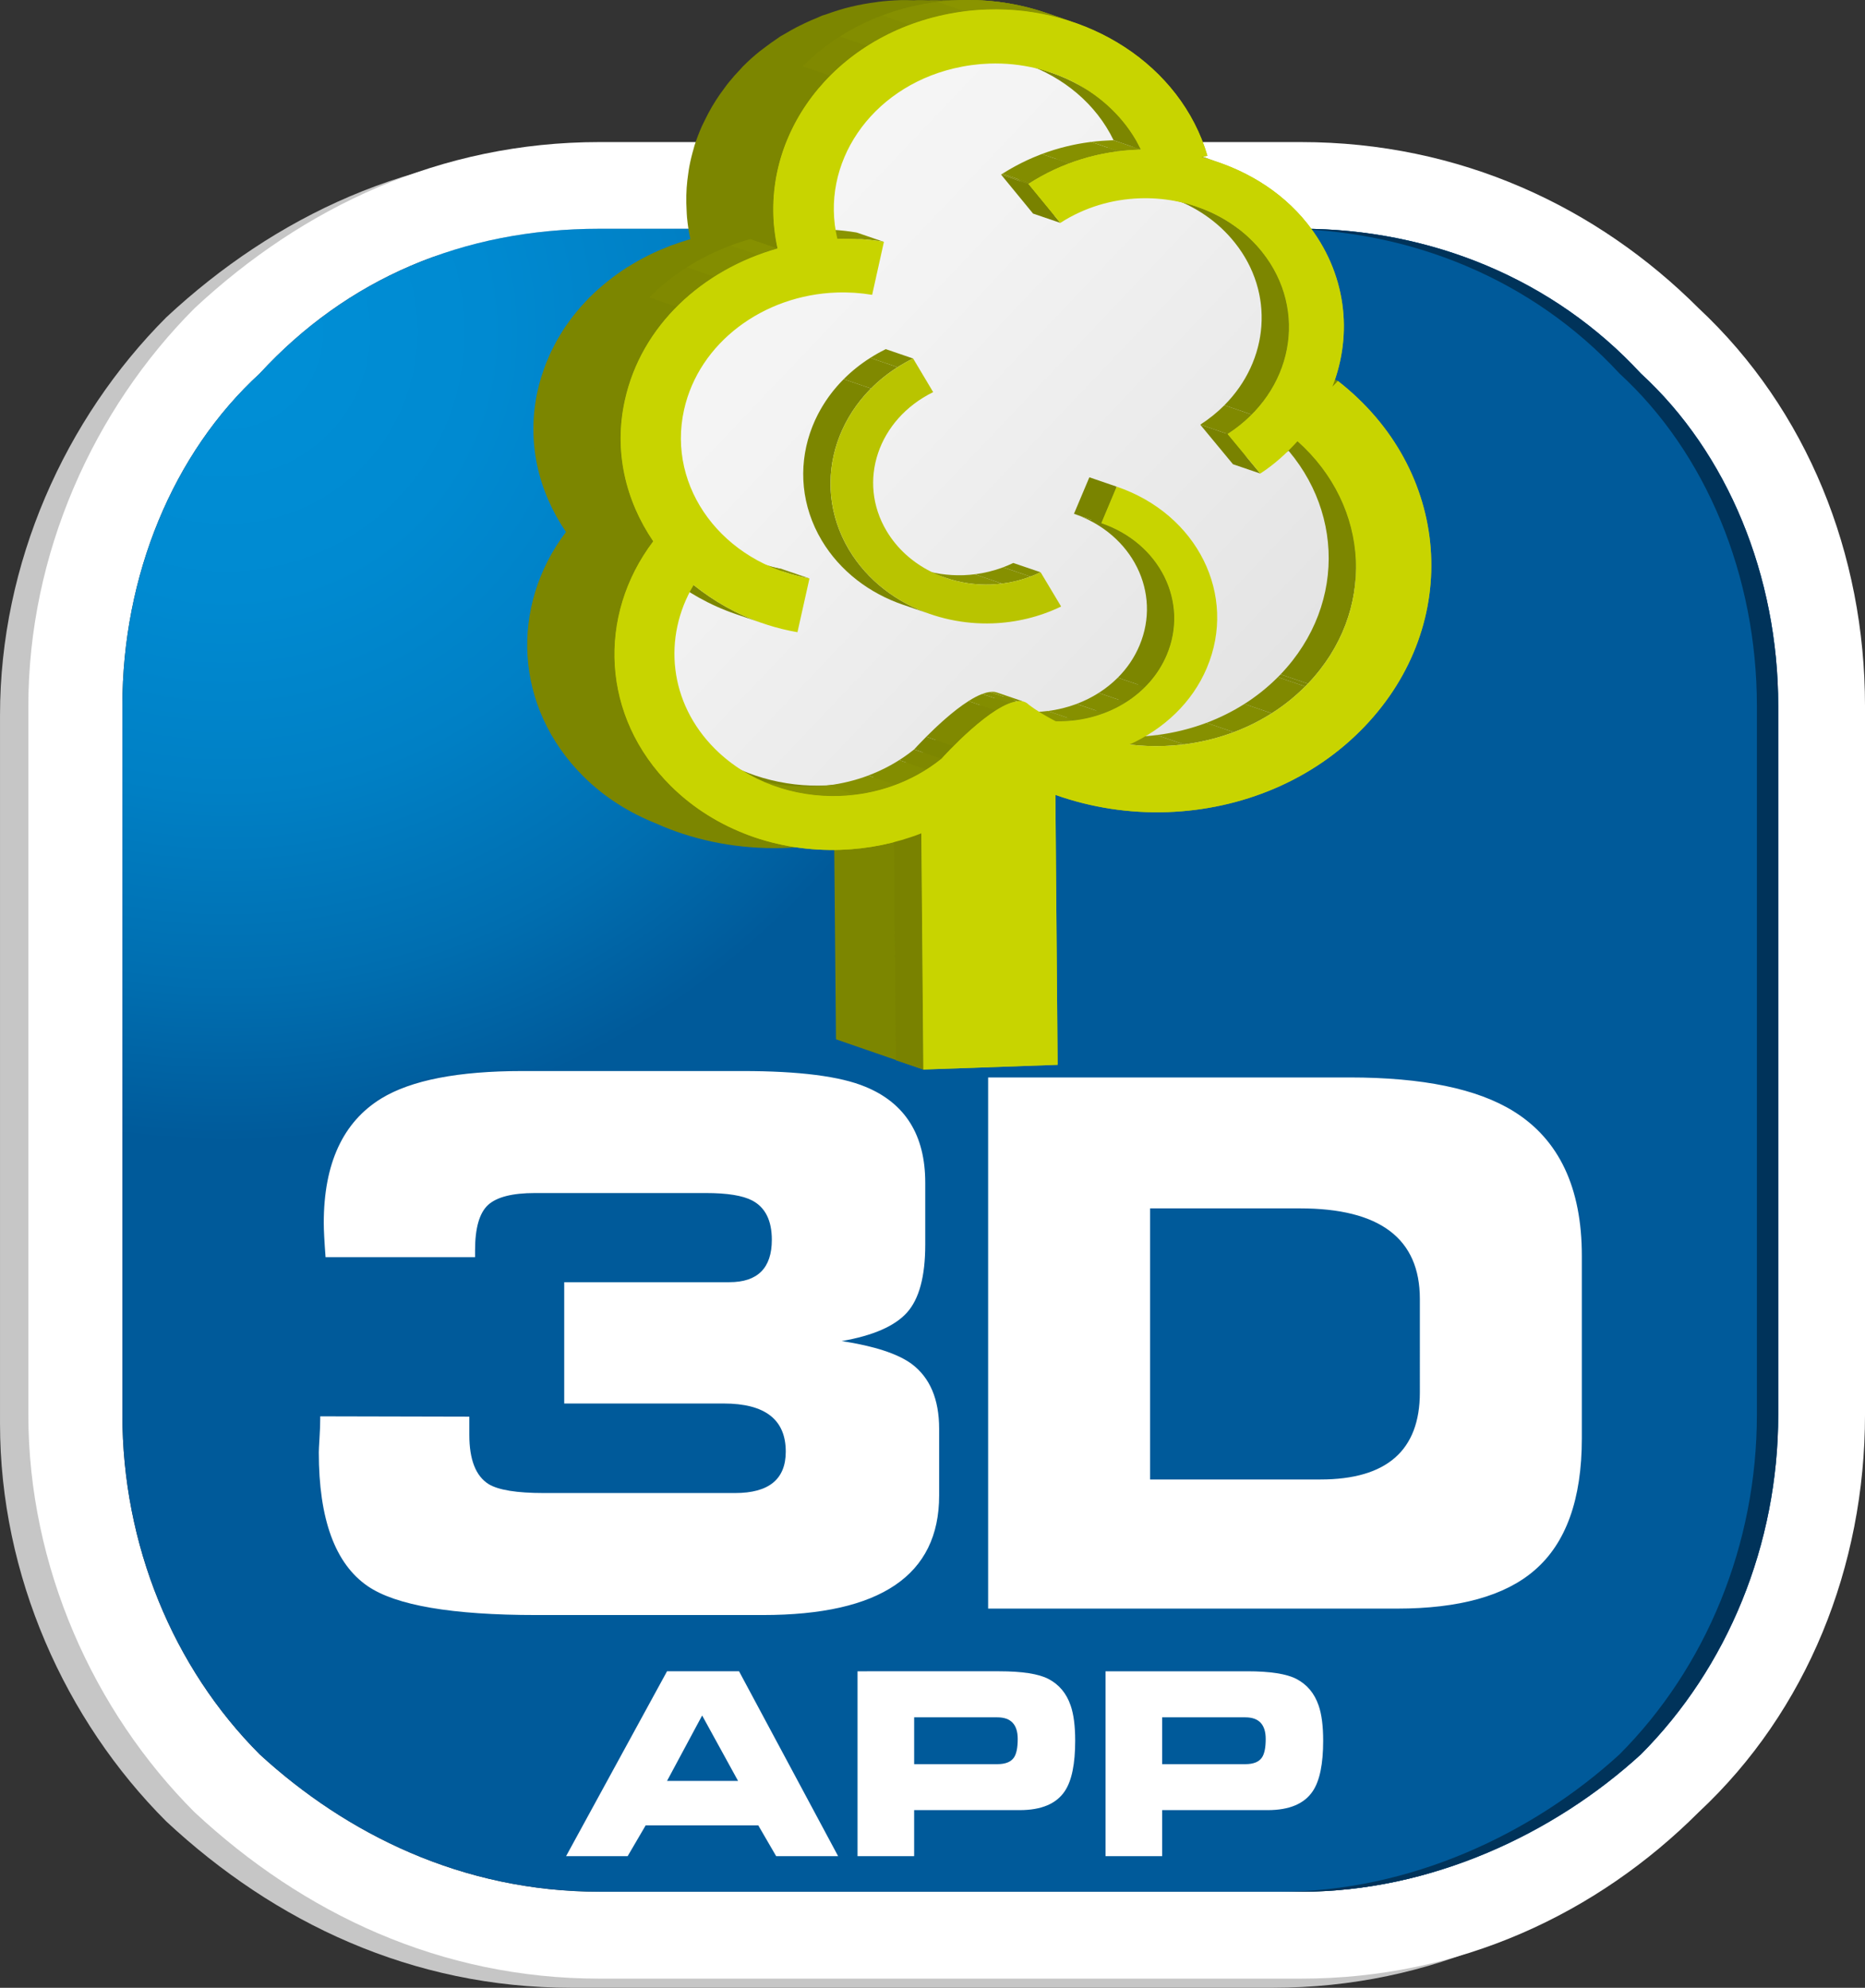 <svg xmlns="http://www.w3.org/2000/svg" xmlns:xlink="http://www.w3.org/1999/xlink" id="Laag_1" x="0" y="0" version="1.1" viewBox="0 0 265.94 283.465" xml:space="preserve"><rect x="0" y="0" width="265.94" height="283.465" fill="#333333" stroke="none"/><style>.st5{fill:#808900}.st12{fill:#798200}.st14{fill:#7a8400}.st109{fill:#005a9a}.st109,.st110,.st111,.st113{clip-path:url(#SVGID_90_)}.st110{stroke:#005a9a;stroke-width:.574;stroke-linecap:round;stroke-linejoin:round;stroke-miterlimit:10;fill:none}.st111,.st113{fill:#fff}.st113{clip-path:url(#SVGID_92_)}</style><defs><path id="SVGID_1_" d="M0 0h265.94v283.465H0z"/></defs><clipPath id="SVGID_2_"><use overflow="visible" xlink:href="#SVGID_1_"/></clipPath><path fill="#c6c6c6" d="M81.453 21.565H181.466c22.677 0 42.281 9.274 56.708 23.689 15.47 14.457 23.726 35.061 23.726 56.726V203.041c0 21.634-8.256 42.268-23.726 56.695-14.427 14.421-34.031 23.726-56.708 23.726H81.453c-22.683 0-42.269-9.305-57.744-23.726C9.276 245.309.002 224.675.002 203.041V101.98c0-21.665 9.274-42.269 23.707-56.726 15.476-14.415 35.061-23.689 57.744-23.689M181.466 33.925H81.453c-19.591 0-36.092 7.213-48.451 20.64-12.378 11.329-19.592 28.842-19.592 47.415V203.041c0 18.537 7.213 36.055 19.592 48.445 12.36 11.335 28.86 19.579 48.451 19.579H181.466c18.555 0 36.079-8.244 48.47-19.579 12.354-12.39 19.592-29.909 19.592-48.445V101.98c0-18.573-7.238-36.086-19.592-47.415-12.39-13.427-29.915-20.64-48.47-20.64" clip-path="url(#SVGID_2_)"/><path fill="#fff" d="M85.494 20.261h100.013c22.677 0 42.281 9.268 56.708 23.689 15.47 14.457 23.726 35.061 23.726 56.726v101.061c0 21.634-8.256 42.269-23.726 56.695-14.427 14.421-34.031 23.726-56.708 23.726H85.494c-22.683 0-42.269-9.305-57.744-23.726-14.433-14.427-23.707-35.061-23.707-56.695V100.675c0-21.665 9.274-42.269 23.707-56.726 15.476-14.421 35.061-23.689 57.744-23.689m100.013 12.36H85.494c-19.591 0-36.092 7.213-48.451 20.64-12.378 11.329-19.592 28.842-19.592 47.415v101.061c0 18.537 7.213 36.055 19.592 48.445 12.36 11.335 28.86 19.579 48.451 19.579h100.013c18.555 0 36.079-8.244 48.47-19.579 12.36-12.39 19.591-29.909 19.591-48.445V100.675c0-18.573-7.232-36.086-19.591-47.415-12.39-13.427-29.915-20.64-48.47-20.64" clip-path="url(#SVGID_2_)"/><defs><path id="SVGID_3_" d="M85.494 32.622c-19.592 0-36.092 7.207-48.458 20.634-12.372 11.329-19.585 28.848-19.585 47.421v101.055c0 18.543 7.213 36.055 19.585 48.451 12.366 11.335 28.866 19.579 48.458 19.579h100.013c18.555 0 36.079-8.244 48.47-19.579 12.354-12.396 19.591-29.909 19.591-48.451V100.677c0-18.573-7.238-36.092-19.591-47.421-12.39-13.427-29.915-20.634-48.47-20.634H85.494z"/></defs><clipPath id="SVGID_4_"><use overflow="visible" xlink:href="#SVGID_3_"/></clipPath><radialGradient id="SVGID_5_" cx="-5.918" cy="294.459" r="6.098" gradientTransform="matrix(18.839 0 0 -18.921 143.766 5618.948)" gradientUnits="userSpaceOnUse"><stop offset="0" stop-color="#008ed5"/><stop offset=".091" stop-color="#008ed5"/><stop offset=".325" stop-color="#008ad1"/><stop offset=".564" stop-color="#0080c5"/><stop offset=".806" stop-color="#006eb0"/><stop offset="1" stop-color="#005a9a"/></radialGradient><path fill="url(#SVGID_5_)" d="M17.451 32.622h236.117v237.141H17.451z" clip-path="url(#SVGID_4_)"/><defs><path id="SVGID_6_" d="M0 0h265.94v283.465H0z"/></defs><clipPath id="SVGID_7_"><use overflow="visible" xlink:href="#SVGID_6_"/></clipPath><path fill="#00335a" d="M233.975 53.258c-12.39-13.427-29.915-20.64-48.47-20.64h-3.043c18.549 0 36.079 7.213 48.464 20.64 12.36 11.329 19.598 28.848 19.598 47.421v101.055c0 18.543-7.238 36.061-19.598 48.451-12.384 11.335-29.915 19.579-48.464 19.579h3.043c18.555 0 36.079-8.244 48.47-19.579 12.36-12.39 19.591-29.909 19.591-48.451V100.678c0-18.573-7.232-36.092-19.591-47.421" clip-path="url(#SVGID_7_)"/><path fill="#7c8600" d="M147.12 1.838c-.213-.073-.439-.122-.652-.189 2.274.299 4.494.799 6.61 1.518l-3.896-1.329c-3.866-1.323-8.061-1.97-12.348-1.817-.085 0-.165.012-.25.018-.604-.012-1.207-.043-1.817-.018h-.03c-.085.006-.165-.006-.25 0-.067 0-.14.012-.207.018-.518-.006-1.024-.037-1.543-.018-.085 0-.171.012-.256.018-.616-.012-1.226-.043-1.848-.018-.091 0-.189.018-.281.018-.689-.012-1.372-.043-2.061-.018-1.043.037-2.091.116-3.14.25-.049.006-.104.018-.152.03-1.22.152-2.439.372-3.659.665-1.262.299-2.463.689-3.64 1.116-.14.049-.287.073-.421.128-.25.091-.482.213-.726.317-.61.244-1.207.5-1.793.78-.39.183-.774.372-1.152.567-.573.299-1.128.616-1.677.945-.226.14-.469.25-.689.39-.122.079-.226.171-.342.244-.652.427-1.274.884-1.884 1.348-.226.177-.469.342-.689.518-.817.658-1.591 1.354-2.317 2.079-.018.024-.049.043-.067.061-.116.116-.207.244-.317.36-.598.622-1.171 1.262-1.707 1.927-.22.268-.415.543-.622.823-.427.561-.829 1.14-1.207 1.726-.195.305-.384.61-.567.921-.366.628-.701 1.268-1.018 1.921-.134.268-.274.537-.396.811-.415.927-.78 1.872-1.085 2.835-.037.104-.055.213-.085.323-.256.86-.469 1.738-.64 2.622-.061.323-.104.646-.152.976-.104.689-.183 1.384-.232 2.079-.024.36-.043.72-.049 1.085-.018.713 0 1.427.043 2.146.018.323.024.646.055.976.098 1.037.25 2.073.476 3.11-.848.244-1.677.524-2.494.823-.098.037-.201.061-.305.098-.104.043-.195.091-.299.134-.963.372-1.909.774-2.829 1.232-.091.043-.177.091-.268.14-.878.445-1.732.927-2.561 1.445-.085.049-.171.091-.256.146-.037.018-.073.049-.11.073-.854.549-1.671 1.14-2.457 1.756-.152.122-.305.244-.457.366-.774.628-1.518 1.287-2.22 1.988-.037.037-.085.073-.122.11-.189.189-.366.39-.543.579-.213.226-.421.445-.622.671-.238.262-.457.537-.683.805-.189.232-.378.457-.561.695-.22.281-.427.573-.634.866-.165.238-.342.469-.506.713-.201.299-.384.61-.573.921-.146.244-.305.488-.445.738-.183.323-.348.652-.518.982-.128.25-.262.494-.384.75-.171.348-.317.713-.469 1.073-.098.244-.213.482-.305.726-.159.403-.293.817-.427 1.226-.073.213-.152.427-.22.64-.189.634-.36 1.274-.506 1.927-1.616 7.244.085 14.323 4.043 20.134-8.024 10.61-7.415 25.018 2.494 34.872 2.994 2.976 6.555 5.189 10.384 6.713 4.909 2.207 10.665 3.506 16.848 3.506 2.957 0 5.805-.317 8.518-.86l.256 28.122 12.433 4.293.024.006-.287-33.677-3.896-1.329.006.707-1.091-.372c9.762-4.085 16.36-11.78 16.36-20.616 0-13.104-14.47-23.726-32.323-23.726-6.366 0-12.287 1.372-17.293 3.701.006 0 .006-.006.012-.006-3.963-5.811-5.665-12.896-4.049-20.134.146-.652.317-1.299.506-1.933.067-.22.152-.433.226-.646.134-.408.262-.817.421-1.22.091-.25.207-.488.311-.732.152-.36.299-.72.463-1.067.122-.256.256-.5.384-.744.171-.329.335-.665.518-.988.14-.25.299-.494.451-.744.189-.305.372-.61.567-.909.165-.25.342-.488.518-.726.201-.287.402-.579.622-.86.183-.238.378-.463.567-.695.22-.268.439-.543.677-.805.201-.226.408-.445.622-.665.22-.232.439-.469.665-.695.701-.695 1.451-1.36 2.226-1.988.146-.122.299-.244.451-.36.787-.622 1.61-1.213 2.457-1.762.122-.073.244-.14.366-.22.829-.512 1.683-1 2.561-1.445.091-.043.177-.098.268-.14.921-.451 1.866-.86 2.829-1.232.201-.079.402-.159.604-.232.817-.299 1.64-.579 2.488-.817h.006c-.226-1.043-.372-2.079-.476-3.116-.03-.323-.037-.652-.055-.976-.043-.72-.061-1.433-.043-2.146.006-.36.024-.72.049-1.079.049-.701.128-1.396.232-2.085.049-.323.091-.652.152-.976.171-.884.384-1.756.64-2.622.03-.104.049-.213.085-.323.305-.963.671-1.902 1.085-2.829.122-.281.268-.549.396-.823.317-.646.652-1.287 1.018-1.909.183-.311.372-.622.567-.921.378-.592.78-1.165 1.201-1.732.207-.274.408-.555.628-.823.537-.665 1.11-1.305 1.707-1.927.134-.134.25-.281.384-.415.732-.732 1.5-1.421 2.317-2.079.22-.183.463-.348.689-.518.61-.469 1.232-.921 1.884-1.348.335-.22.683-.427 1.03-.634.549-.329 1.104-.646 1.677-.945.378-.201.762-.39 1.153-.573.585-.281 1.183-.537 1.793-.78.378-.152.756-.305 1.146-.445 1.177-.427 2.384-.811 3.64-1.116 1.22-.293 2.439-.506 3.659-.665.055-.006.116-.006.177-.018 2.384.293 4.707.799 6.921 1.555l-3.896-1.329c-.262-.091-.543-.152-.805-.238 2.427.287 4.793.799 7.049 1.567l-3.896-1.329c-.22-.073-.451-.128-.677-.195 2.293.293 4.537.799 6.671 1.524l-3.896-1.329c-.159-.055-.323-.091-.488-.14 2.11.305 4.165.799 6.14 1.47l-1.64-.561c.64.183 1.293.348 1.921.561l-3.896-1.329z" clip-path="url(#SVGID_7_)"/><path d="M186.098 53.816l3.896 1.335.78-.823-3.89-1.335z" class="st5"/><defs><path id="SVGID_8_" d="M182.604 96.165l3.902 1.329c9.78-10.25 8.927-25.299-1.482-34.567l-3.902-1.335c10.415 9.268 11.268 24.323 1.482 34.573"/></defs><clipPath id="SVGID_9_"><use overflow="visible" xlink:href="#SVGID_8_"/></clipPath><path fill="#7c8600" d="M186.502 97.494l-3.896-1.329c9.787-10.25 8.933-25.299-1.482-34.573l3.896 1.329c10.415 9.274 11.268 24.323 1.482 34.573" clip-path="url(#SVGID_9_)"/><defs><path id="SVGID_10_" d="M162.092 105.049c-1.64.055-3.287-.012-4.915-.207l3.896 1.335c1.628.189 3.268.262 4.909.201 7.622-.262 15.128-3.25 20.524-8.884l-3.902-1.329c-5.39 5.628-12.89 8.616-20.512 8.884"/></defs><clipPath id="SVGID_11_"><use overflow="visible" xlink:href="#SVGID_10_"/></clipPath><path fill="#8a9400" d="M161.071 106.174l-3.896-1.329c1.634.195 3.274.262 4.915.201.957-.03 1.909-.104 2.854-.226l3.896 1.335c-.945.116-1.896.189-2.854.226-1.64.055-3.28-.012-4.915-.207" clip-path="url(#SVGID_11_)"/><path fill="#869000" d="M168.84 106.152l-3.896-1.329c2.427-.305 4.811-.89 7.098-1.75l3.896 1.335c-2.287.86-4.671 1.439-7.098 1.744" clip-path="url(#SVGID_11_)"/><path fill="#838d00" d="M175.935 104.408l-3.896-1.329c1.884-.713 3.701-1.61 5.409-2.695l3.896 1.335c-1.707 1.085-3.524 1.982-5.409 2.689" clip-path="url(#SVGID_11_)"/><path fill="#808900" d="M181.342 101.716l-3.896-1.329c1.713-1.091 3.317-2.366 4.774-3.829l3.896 1.329c-1.457 1.463-3.061 2.744-4.774 3.829" clip-path="url(#SVGID_11_)"/><path fill="#7c8600" d="M186.115 97.89l-3.896-1.329c.128-.134.262-.262.39-.396l3.89 1.329c-.128.134-.256.268-.384.396" clip-path="url(#SVGID_11_)"/><path d="M179.71 67.528l-3.896-1.329-4.665-5.64 3.896 1.329z" class="st12"/><defs><path id="SVGID_12_" d="M150.995 113.525l-.165-.055c.055.018.11.037.165.055m-3.896-1.335l3.732 1.28c-.11-.043-.22-.079-.329-.116l-3.896-1.335c.165.061.329.116.494.171"/></defs><clipPath id="SVGID_13_"><use overflow="visible" xlink:href="#SVGID_12_"/></clipPath><path fill="#7c8600" d="M150.992 113.524l-3.896-1.329c-.165-.061-.329-.116-.494-.177l3.896 1.335c.165.055.329.116.494.171" clip-path="url(#SVGID_13_)"/><path d="M153.143 73.27l3.896 1.335 2.195-5.207-3.896-1.335z" class="st14"/><defs><path id="SVGID_14_" d="M162.476 92.073c-2.409 5.695-8.329 9.22-14.707 9.445-.372.012-.75.012-1.128 0l3.896 1.335c.378.012.756.012 1.128-.006 6.378-.22 12.299-3.75 14.707-9.451 3.195-7.543-.982-15.945-9.335-18.793l-3.896-1.335c8.354 2.854 12.53 11.25 9.335 18.805"/></defs><clipPath id="SVGID_15_"><use overflow="visible" xlink:href="#SVGID_14_"/></clipPath><path fill="#8a9400" d="M150.535 102.855l-3.896-1.329c.378.006.756.006 1.134-.006.549-.018 1.098-.061 1.64-.134l3.89 1.335c-.537.067-1.085.11-1.634.128-.378.012-.756.018-1.134.006" clip-path="url(#SVGID_15_)"/><path fill="#869000" d="M153.305 102.72l-3.896-1.329c1.421-.177 2.805-.524 4.116-1.012l3.896 1.329c-1.311.494-2.695.835-4.116 1.012" clip-path="url(#SVGID_15_)"/><path fill="#838d00" d="M157.42 101.708l-3.896-1.329c1.11-.421 2.171-.945 3.152-1.573l3.896 1.335c-.988.622-2.043 1.153-3.152 1.567" clip-path="url(#SVGID_15_)"/><path fill="#808900" d="M160.571 100.139l-3.896-1.329c.988-.628 1.902-1.36 2.72-2.177l3.896 1.329c-.817.823-1.732 1.549-2.719 2.177" clip-path="url(#SVGID_15_)"/><path fill="#7c8600" d="M163.29 97.963l-3.896-1.329c1.299-1.299 2.354-2.835 3.085-4.567 3.189-7.543-.982-15.945-9.335-18.793l3.896 1.329c8.348 2.848 12.524 11.25 9.335 18.799-.732 1.732-1.793 3.262-3.085 4.561" clip-path="url(#SVGID_15_)"/><defs><path id="SVGID_16_" d="M176.092 34.622c6.604 8.293 4.427 19.89-4.945 25.939l3.896 1.329c9.372-6.043 11.549-17.64 4.945-25.939-2.427-3.049-5.701-5.232-9.335-6.476l-3.89-1.329c3.628 1.238 6.902 3.421 9.329 6.476"/></defs><clipPath id="SVGID_17_"><use overflow="visible" xlink:href="#SVGID_16_"/></clipPath><path fill="#808900" d="M175.046 61.889l-3.896-1.329c1.287-.829 2.433-1.762 3.445-2.774l3.89 1.329c-1.006 1.012-2.159 1.945-3.439 2.774" clip-path="url(#SVGID_17_)"/><path fill="#7c8600" d="M178.487 59.115l-3.896-1.329c6.36-6.39 7.201-16.006 1.5-23.165-2.421-3.055-5.695-5.238-9.329-6.476l3.896 1.329c3.634 1.244 6.902 3.427 9.329 6.482 5.701 7.158 4.86 16.774-1.5 23.159" clip-path="url(#SVGID_17_)"/><defs><path id="SVGID_18_" d="M171.33 22.415c.787.201 1.555.433 2.317.689l-3.896-1.329c-.762-.262-1.53-.488-2.311-.695l3.89 1.335z"/></defs><clipPath id="SVGID_19_"><use overflow="visible" xlink:href="#SVGID_18_"/></clipPath><path fill="#8a9400" d="M171.332 22.412l-3.896-1.329c.78.201 1.555.433 2.311.695l3.896 1.329c-.762-.262-1.53-.494-2.311-.695" clip-path="url(#SVGID_19_)"/><path d="M127.768 151.18l3.896 1.335-.287-33.683-3.896-1.329z" class="st12"/><defs><path id="SVGID_20_" d="M141.421 98.653c-3.726.122-10.701 7.811-11.067 8.213l3.89 1.335c.366-.408 7.348-8.091 11.073-8.226.262 0 .512.024.738.104l-3.896-1.329c-.201-.067-.415-.104-.64-.104-.03 0-.067 0-.098.006"/></defs><clipPath id="SVGID_21_"><use overflow="visible" xlink:href="#SVGID_20_"/></clipPath><path fill="#7c8600" d="M134.246 108.2l-3.896-1.329c.11-.122.762-.842 1.732-1.811l3.896 1.329c-.97.976-1.628 1.695-1.732 1.811" clip-path="url(#SVGID_21_)"/><path fill="#808900" d="M135.975 106.39l-3.896-1.329c1.537-1.543 3.854-3.707 6.024-5.085l3.89 1.335c-2.165 1.378-4.482 3.543-6.018 5.079" clip-path="url(#SVGID_21_)"/><path fill="#838d00" d="M141.996 101.308l-3.896-1.329c.677-.433 1.335-.787 1.957-1.018l3.896 1.329c-.622.238-1.28.585-1.957 1.018" clip-path="url(#SVGID_21_)"/><path fill="#869000" d="M143.951 100.291l-3.896-1.329c.384-.146.75-.244 1.091-.287l3.896 1.329c-.341.043-.707.14-1.091.287" clip-path="url(#SVGID_21_)"/><path fill="#8a9400" d="M145.04 100.004l-3.896-1.329c.098-.012.189-.024.281-.024.262-.012.506.018.732.098l3.896 1.329c-.226-.073-.469-.104-.738-.098-.085.006-.183.012-.274.024" clip-path="url(#SVGID_21_)"/><defs><path id="SVGID_22_" d="M137.385 82.025c-2.195.073-4.378-.256-6.409-.945l3.896 1.329c2.03.695 4.213 1.018 6.415.945 2.402-.085 4.823-.652 7.098-1.75l-3.896-1.323c-2.268 1.091-4.695 1.653-7.104 1.744"/></defs><clipPath id="SVGID_23_"><use overflow="visible" xlink:href="#SVGID_22_"/></clipPath><path fill="#8a9400" d="M134.874 82.409l-3.896-1.329c2.03.689 4.213 1.018 6.409.939.537-.018 1.079-.061 1.616-.128l3.896 1.335c-.543.067-1.079.11-1.616.128-2.195.073-4.378-.25-6.409-.945" clip-path="url(#SVGID_23_)"/><path fill="#869000" d="M142.896 83.223L139 81.894c1.366-.171 2.732-.506 4.049-1l3.896 1.329c-1.323.5-2.683.829-4.049 1" clip-path="url(#SVGID_23_)"/><path fill="#838d00" d="M146.947 82.224l-3.896-1.329c.488-.183.963-.39 1.439-.616l3.896 1.329c-.476.226-.951.433-1.439.616" clip-path="url(#SVGID_23_)"/><path d="M151.204 31.785l-3.896-1.329-4.561-5.561 3.896 1.329z" class="st12"/><g><defs><path id="SVGID_24_" d="M158.428 20.012c-5.415.183-10.811 1.744-15.683 4.884l3.896 1.329c4.866-3.14 10.268-4.695 15.683-4.884.122 0 .244-.006.366-.006l-3.896-1.335c-.116.006-.244.006-.366.012"/></defs><clipPath id="SVGID_25_"><use overflow="visible" xlink:href="#SVGID_24_"/></clipPath><path fill="#808900" d="M146.641 26.227l-3.896-1.329c.061-.043.122-.079.183-.116l3.896 1.329c-.061.037-.122.079-.183.116" clip-path="url(#SVGID_25_)"/><path fill="#838d00" d="M146.822 26.112l-3.896-1.329c1.817-1.152 3.701-2.091 5.634-2.817l3.896 1.335c-1.933.726-3.817 1.659-5.634 2.811" clip-path="url(#SVGID_25_)"/><path fill="#869000" d="M152.455 23.298l-3.896-1.329c2.293-.866 4.646-1.433 7.018-1.732l3.896 1.335c-2.378.293-4.732.866-7.018 1.726" clip-path="url(#SVGID_25_)"/><path fill="#8a9400" d="M159.472 21.569l-3.896-1.329c.951-.122 1.903-.195 2.854-.232.122 0 .244-.006.366-.006l3.896 1.329c-.122 0-.244.006-.366.012-.951.03-1.909.11-2.854.226" clip-path="url(#SVGID_25_)"/></g><g><defs><path id="SVGID_26_" d="M158.793 20l3.896 1.335c-2.488-5.165-7.165-9.049-12.756-10.963l-3.896-1.329c5.591 1.915 10.268 5.793 12.756 10.957"/></defs><clipPath id="SVGID_27_"><use overflow="visible" xlink:href="#SVGID_26_"/></clipPath><path fill="#7c8600" d="M162.69 21.331l-3.896-1.329c-2.488-5.165-7.165-9.049-12.756-10.957l3.896 1.329c5.591 1.915 10.262 5.793 12.756 10.957" clip-path="url(#SVGID_27_)"/></g><g><defs><path id="SVGID_28_" d="M115.83 112.171c-3.067.104-6.14-.335-9.018-1.323l3.896 1.335c2.878.982 5.951 1.427 9.018 1.323 5.183-.183 10.348-1.939 14.518-5.305l-3.89-1.335c-4.177 3.372-9.342 5.128-14.524 5.305"/></defs><clipPath id="SVGID_29_"><use overflow="visible" xlink:href="#SVGID_28_"/></clipPath><path fill="#8a9400" d="M110.704 112.182l-3.896-1.329c2.884.982 5.957 1.427 9.024 1.317.762-.024 1.53-.085 2.287-.183l3.896 1.335c-.762.091-1.524.152-2.287.183-3.067.104-6.14-.335-9.024-1.323" clip-path="url(#SVGID_29_)"/><path fill="#869000" d="M122.016 113.321l-3.896-1.329c1.939-.244 3.86-.713 5.701-1.403l3.896 1.329c-1.848.695-3.762 1.159-5.701 1.403" clip-path="url(#SVGID_29_)"/><path fill="#838d00" d="M127.715 111.918l-3.896-1.329c1.53-.579 3.012-1.311 4.409-2.201l3.896 1.335c-1.396.89-2.878 1.622-4.409 2.195" clip-path="url(#SVGID_29_)"/><path fill="#808900" d="M132.123 109.722l-3.896-1.329c.732-.469 1.439-.976 2.122-1.524l3.896 1.329c-.683.555-1.39 1.061-2.122 1.524" clip-path="url(#SVGID_29_)"/></g><g><defs><path id="SVGID_30_" d="M111.696 81.531c1.189.403 2.433.726 3.732.957l-3.896-1.329c-1.293-.232-2.537-.555-3.726-.963l3.89 1.335z"/></defs><clipPath id="SVGID_31_"><use overflow="visible" xlink:href="#SVGID_30_"/></clipPath><path fill="#8a9400" d="M111.696 81.528l-3.896-1.329c1.189.403 2.439.726 3.732.957l3.896 1.329c-1.293-.226-2.543-.549-3.732-.957" clip-path="url(#SVGID_31_)"/></g><g><defs><path id="SVGID_32_" d="M117.171 77.061c2.628 4.402 6.823 7.555 11.646 9.195l3.89 1.335c-4.817-1.646-9.012-4.793-11.646-9.195-5.799-9.75-1.707-21.939 9.14-27.274l-3.896-1.335c-10.848 5.341-14.933 17.53-9.134 27.274"/></defs><clipPath id="SVGID_33_"><use overflow="visible" xlink:href="#SVGID_32_"/></clipPath><path fill="#7c8600" d="M132.709 87.593l-3.896-1.329c-4.817-1.646-9.012-4.799-11.646-9.201-4.555-7.659-3.006-16.829 3.134-22.994l3.896 1.329c-6.14 6.171-7.689 15.335-3.134 22.994 2.628 4.403 6.829 7.555 11.646 9.201" clip-path="url(#SVGID_33_)"/><path fill="#808900" d="M124.197 55.4l-3.896-1.329c1.116-1.122 2.384-2.146 3.793-3.037l3.89 1.329c-1.403.896-2.671 1.915-3.787 3.037" clip-path="url(#SVGID_33_)"/><path fill="#838d00" d="M127.987 52.364l-3.896-1.329c.707-.451 1.445-.866 2.22-1.25l3.896 1.335c-.774.378-1.512.799-2.22 1.244" clip-path="url(#SVGID_33_)"/></g><g><defs><path id="SVGID_34_" d="M0 0h265.94v283.465H0z"/></defs><clipPath id="SVGID_35_"><use overflow="visible" xlink:href="#SVGID_34_"/></clipPath><path fill="#b9c400" d="M130.205 51.118l2.86 4.799c-7.884 3.878-10.866 12.738-6.634 19.817 3.012 5.049 8.866 7.829 14.854 7.616 2.402-.085 4.829-.646 7.104-1.744l2.921 4.884c-3.128 1.506-6.463 2.287-9.774 2.402-8.244.287-16.317-3.543-20.47-10.5-5.805-9.744-1.707-21.933 9.14-27.275" clip-path="url(#SVGID_35_)"/></g><g><defs><path id="SVGID_36_" d="M115.507 32.714l3.896 1.335c2.183-.055 4.415.055 6.634.439l-3.89-1.335c-1.872-.323-3.75-.451-5.598-.451-.348 0-.695.006-1.043.012"/></defs><clipPath id="SVGID_37_"><use overflow="visible" xlink:href="#SVGID_36_"/></clipPath><path fill="#8a9400" d="M119.405 34.048l-3.896-1.329c2.183-.055 4.409.055 6.64.439l3.89 1.329c-2.226-.384-4.451-.494-6.634-.439" clip-path="url(#SVGID_37_)"/></g><g><defs><path id="SVGID_38_" d="M104.909 87.567l3.896 1.329c-3.72-1.268-7.037-3.177-9.896-5.476l-3.896-1.329c2.86 2.299 6.177 4.201 9.896 5.476"/></defs><clipPath id="SVGID_39_"><use overflow="visible" xlink:href="#SVGID_38_"/></clipPath><path fill="#7c8600" d="M108.807 88.897l-3.896-1.329c-3.72-1.274-7.037-3.177-9.896-5.482l3.89 1.335c2.866 2.299 6.183 4.201 9.902 5.476" clip-path="url(#SVGID_39_)"/></g><g><defs><path id="SVGID_40_" d="M91.744 110.732c3.39 3.366 7.476 5.811 11.89 7.311l3.89 1.335c-4.415-1.512-8.5-3.951-11.884-7.317-9.909-9.854-10.518-24.268-2.494-34.872l-3.89-1.329c-8.03 10.61-7.421 25.012 2.488 34.872"/></defs><clipPath id="SVGID_41_"><use overflow="visible" xlink:href="#SVGID_40_"/></clipPath><path fill="#7c8600" d="M107.525 119.379l-3.896-1.329c-4.409-1.512-8.5-3.951-11.884-7.317-9.909-9.86-10.518-24.268-2.494-34.872l3.896 1.329c-8.024 10.61-7.415 25.018 2.494 34.872 3.384 3.366 7.47 5.811 11.884 7.317" clip-path="url(#SVGID_41_)"/></g><g><defs><path id="SVGID_42_" d="M136.836.018c-2.299.085-4.628.39-6.957.945-16.274 3.921-26.134 18.531-22.89 33.14l3.89 1.335c-3.238-14.616 6.622-29.226 22.896-33.14 2.323-.555 4.652-.866 6.957-.945 4.287-.152 8.476.494 12.348 1.817l-3.89-1.329C145.678.64 141.903 0 138.037 0c-.403 0-.799.006-1.201.018"/></defs><clipPath id="SVGID_43_"><use overflow="visible" xlink:href="#SVGID_42_"/></clipPath><path fill="#7c8600" d="M110.879 35.435l-3.896-1.329c-2.012-9.067 1.024-18.134 7.506-24.646l3.896 1.335c-6.482 6.506-9.518 15.573-7.506 24.64" clip-path="url(#SVGID_43_)"/><path fill="#808900" d="M118.383 10.792l-3.896-1.329c1.573-1.579 3.348-3.012 5.299-4.25l3.896 1.329c-1.951 1.244-3.726 2.671-5.299 4.25" clip-path="url(#SVGID_43_)"/><path fill="#838d00" d="M123.682 6.543l-3.896-1.329c1.854-1.183 3.872-2.195 6.037-3.006l3.896 1.335c-2.165.811-4.183 1.823-6.037 3" clip-path="url(#SVGID_43_)"/><path fill="#869000" d="M129.716 3.541l-3.896-1.329c1.305-.494 2.659-.908 4.061-1.25 1.274-.299 2.549-.53 3.817-.689l3.89 1.329c-1.268.159-2.537.39-3.811.695-1.402.335-2.756.756-4.061 1.244" clip-path="url(#SVGID_43_)"/><path fill="#8a9400" d="M137.591 1.603L133.694.274c1.049-.134 2.098-.22 3.14-.256 4.287-.146 8.476.5 12.348 1.823l3.896 1.329c-3.872-1.323-8.061-1.97-12.348-1.817-1.043.037-2.091.116-3.14.25" clip-path="url(#SVGID_43_)"/></g><g><defs><path id="SVGID_44_" d="M85.208 55.726c-1.61 7.238.085 14.323 4.049 20.134l3.89 1.329c-3.957-5.805-5.659-12.89-4.043-20.128 2.348-10.622 11.03-18.591 21.774-21.622l-3.89-1.335c-10.75 3.037-19.433 11-21.781 21.622"/></defs><clipPath id="SVGID_45_"><use overflow="visible" xlink:href="#SVGID_44_"/></clipPath><path fill="#7c8600" d="M93.147 77.191l-3.896-1.329c-3.957-5.811-5.659-12.896-4.043-20.134 1.134-5.146 3.762-9.671 7.39-13.317l3.896 1.335c-3.628 3.64-6.256 8.165-7.39 13.311-1.616 7.244.085 14.323 4.043 20.134" clip-path="url(#SVGID_45_)"/><path fill="#808900" d="M96.497 43.744l-3.896-1.329c1.61-1.616 3.409-3.055 5.372-4.299l3.89 1.329c-1.957 1.244-3.756 2.689-5.366 4.299" clip-path="url(#SVGID_45_)"/><path fill="#838d00" d="M101.865 39.448l-3.896-1.329c1.939-1.232 4.024-2.268 6.22-3.098l3.89 1.335c-2.195.823-4.28 1.86-6.213 3.091" clip-path="url(#SVGID_45_)"/><path fill="#869000" d="M108.08 36.354l-3.896-1.329c.915-.348 1.848-.652 2.799-.921l3.896 1.329c-.951.268-1.884.579-2.799.921" clip-path="url(#SVGID_45_)"/></g><g><defs><path id="SVGID_46_" d="M0 0h265.94v283.465H0z"/></defs><clipPath id="SVGID_47_"><use overflow="visible" xlink:href="#SVGID_46_"/></clipPath><path fill="#b9c400" d="M186.501 97.494c9.787-10.25 8.933-25.299-1.482-34.573-1.543 1.689-3.256 3.28-5.311 4.61l-4.665-5.64c9.372-6.049 11.549-17.64 4.945-25.939-4.159-5.232-10.805-7.902-17.476-7.671-3.927.134-7.866 1.28-11.311 3.506l-4.561-5.561c4.872-3.14 10.262-4.695 15.683-4.884.122-.006.244-.006.366-.012-3.732-7.732-12.354-12.585-21.634-12.262-1.671.061-3.36.287-5.049.689-11.915 2.848-19.134 13.616-16.604 24.293 2.183-.055 4.409.055 6.64.439l-1.677 7.555c-1.707-.281-3.402-.39-5.067-.329-10.427.36-19.628 7.134-21.756 16.726-2.482 11.122 5.53 21.86 17.884 24.049l-1.713 7.665c-5.75-.994-10.744-3.463-14.805-6.732-4.427 7.445-3.543 16.817 3.067 23.39 4.695 4.665 11.238 6.921 17.75 6.695 5.183-.183 10.341-1.939 14.518-5.305.366-.408 7.341-8.091 11.073-8.22.53-.018.988.122 1.341.476 1.22.939 2.537 1.689 3.878 2.396.378.012.756.012 1.128-.006 6.378-.22 12.299-3.744 14.707-9.445 3.195-7.549-.982-15.951-9.329-18.799l2.189-5.207c11.512 3.909 17.262 15.463 12.854 25.86-2.091 4.951-6.134 8.695-11.018 10.915 1.634.195 3.28.268 4.921.207 7.616-.262 15.122-3.25 20.512-8.884m4.274-43.171c16.152 12.567 17.86 34.586 3.811 49.275-7.39 7.738-17.64 11.841-28.085 12.207-5.409.189-10.866-.628-16.006-2.457l.317 38.494-19.146.671-.287-33.677c-3.683 1.433-7.579 2.213-11.482 2.348-8.902.311-17.835-2.738-24.256-9.122-9.909-9.854-10.518-24.262-2.494-34.872-3.957-5.811-5.659-12.89-4.043-20.134 2.341-10.616 11.03-18.585 21.774-21.622-3.244-14.61 6.622-29.22 22.896-33.134 2.323-.561 4.652-.866 6.951-.945 14.366-.5 27.628 7.902 31.451 20.86l-.848.195c5.878 1.537 11.256 4.659 15.067 9.445 5.579 7.012 6.561 15.689 3.598 23.293l.781-.823z" clip-path="url(#SVGID_47_)"/></g><g><defs><path id="SVGID_48_" d="M134.08 8.341c-12.421 2.457-19.988 14.421-17.433 25.244 2.274.024 4.585.226 6.909.677l-1.799 6.122c-12.854-2.512-25.384 4.433-28.012 15.531-2.64 11.098 4.951 22.622 17.787 25.244l-1.153 7.201c-5.988-1.22-9.622-5.055-13.823-8.5-4.646 7.335-5.335 17.982 1.506 24.823 8.726 8.707 23.72 9.835 33.567 2.537v-.006s10.043-10.274 12.97-7.341c1.268.976 2.64 1.78 4.03 2.543 7.055.415 13.841-2.982 16.531-8.951 3.378-7.482-.927-16.061-9.598-19.207l2.323-5.159c11.945 4.329 17.866 16.146 13.22 26.439-2.213 4.902-6.445 8.524-11.543 10.579 9.591 1.433 19.671-1.183 26.524-7.835 10.25-9.939 9.457-25.104-1.329-34.787-1.616 1.634-3.409 1.476-5.561 2.744-.043.03-.085.043-.128.073l-4.689-4.195c.024-.018.055-.03.085-.049 9.713-5.72 12.049-17.299 5.226-25.86-6.823-8.579-20.232-10.902-29.933-5.189-.024.03-.061.037-.085.061l-4.622-5.799c.049-.03.079-.049.122-.073 5.055-2.982 10.848-4.36 16.591-4.305-3.835-7.89-12.774-13.073-22.439-13.073-1.731-0-3.487.171-5.244.512"/></defs><clipPath id="SVGID_49_"><use overflow="visible" xlink:href="#SVGID_48_"/></clipPath><linearGradient id="SVGID_50_" x1="-11.541" x2="-5.443" y1="287.398" y2="287.398" gradientTransform="matrix(46.008 43.66 43.66 -46.008 -12050.229 13619.541)" gradientUnits="userSpaceOnUse"><stop offset="0" stop-color="#fff"/><stop offset=".342" stop-color="#fcfcfc"/><stop offset=".57" stop-color="#f3f3f3"/><stop offset=".765" stop-color="#e4e4e4"/><stop offset=".94" stop-color="#cfcfcf"/><stop offset="1" stop-color="#c6c6c6"/></linearGradient><path fill="url(#SVGID_50_)" d="M140.966-44.715L249.608 58.382l-103.134 108.681L37.832 63.966z" clip-path="url(#SVGID_49_)"/></g><path d="M186.098 53.816l3.896 1.335.78-.823-3.89-1.335z" class="st5"/><g><defs><path id="SVGID_51_" d="M182.604 96.165l3.902 1.329c9.78-10.25 8.927-25.299-1.482-34.567l-3.902-1.335c10.415 9.268 11.268 24.323 1.482 34.573"/></defs><clipPath id="SVGID_52_"><use overflow="visible" xlink:href="#SVGID_51_"/></clipPath><path fill="#7c8600" d="M186.502 97.494l-3.896-1.329c9.787-10.25 8.933-25.299-1.482-34.573l3.896 1.329c10.415 9.274 11.268 24.323 1.482 34.573" clip-path="url(#SVGID_52_)"/></g><g><defs><path id="SVGID_53_" d="M162.092 105.049c-1.64.055-3.287-.012-4.915-.207l3.896 1.335c1.628.189 3.268.262 4.909.201 7.622-.262 15.128-3.25 20.524-8.884l-3.902-1.329c-5.39 5.628-12.89 8.616-20.512 8.884"/></defs><clipPath id="SVGID_54_"><use overflow="visible" xlink:href="#SVGID_53_"/></clipPath><path fill="#8a9400" d="M161.071 106.174l-3.896-1.329c1.634.195 3.274.262 4.915.201.957-.03 1.909-.104 2.854-.226l3.896 1.335c-.945.116-1.896.189-2.854.226-1.64.055-3.28-.012-4.915-.207" clip-path="url(#SVGID_54_)"/><path fill="#869000" d="M168.84 106.152l-3.896-1.329c2.427-.305 4.811-.89 7.098-1.75l3.896 1.335c-2.287.86-4.671 1.439-7.098 1.744" clip-path="url(#SVGID_54_)"/><path fill="#838d00" d="M175.935 104.408l-3.896-1.329c1.884-.713 3.701-1.61 5.409-2.695l3.896 1.335c-1.707 1.085-3.524 1.982-5.409 2.689" clip-path="url(#SVGID_54_)"/><path fill="#808900" d="M181.342 101.716l-3.896-1.329c1.713-1.091 3.317-2.366 4.774-3.829l3.896 1.329c-1.457 1.463-3.061 2.744-4.774 3.829" clip-path="url(#SVGID_54_)"/><path fill="#7c8600" d="M186.115 97.89l-3.896-1.329c.128-.134.262-.262.39-.396l3.89 1.329c-.128.134-.256.268-.384.396" clip-path="url(#SVGID_54_)"/></g><path d="M179.71 67.528l-3.896-1.329-4.665-5.64 3.896 1.329z" class="st12"/><g><defs><path id="SVGID_55_" d="M150.995 113.525l-.165-.055c.055.018.11.037.165.055m-3.896-1.335l3.732 1.28c-.11-.043-.22-.079-.329-.116l-3.896-1.335c.165.061.329.116.494.171"/></defs><clipPath id="SVGID_56_"><use overflow="visible" xlink:href="#SVGID_55_"/></clipPath><path fill="#7c8600" d="M150.992 113.524l-3.896-1.329c-.165-.061-.329-.116-.494-.177l3.896 1.335c.165.055.329.116.494.171" clip-path="url(#SVGID_56_)"/></g><path d="M153.143 73.27l3.896 1.335 2.195-5.207-3.896-1.335z" class="st14"/><g><defs><path id="SVGID_57_" d="M162.476 92.073c-2.409 5.695-8.329 9.22-14.707 9.445-.372.012-.75.012-1.128 0l3.896 1.335c.378.012.756.012 1.128-.006 6.378-.22 12.299-3.75 14.707-9.451 3.195-7.543-.982-15.945-9.335-18.793l-3.896-1.335c8.354 2.854 12.53 11.25 9.335 18.805"/></defs><clipPath id="SVGID_58_"><use overflow="visible" xlink:href="#SVGID_57_"/></clipPath><path fill="#8a9400" d="M150.535 102.855l-3.896-1.329c.378.006.756.006 1.134-.006.549-.018 1.098-.061 1.64-.134l3.89 1.335c-.537.067-1.085.11-1.634.128-.378.012-.756.018-1.134.006" clip-path="url(#SVGID_58_)"/><path fill="#869000" d="M153.305 102.72l-3.896-1.329c1.421-.177 2.805-.524 4.116-1.012l3.896 1.329c-1.311.494-2.695.835-4.116 1.012" clip-path="url(#SVGID_58_)"/><path fill="#838d00" d="M157.42 101.708l-3.896-1.329c1.11-.421 2.171-.945 3.152-1.573l3.896 1.335c-.988.622-2.043 1.153-3.152 1.567" clip-path="url(#SVGID_58_)"/><path fill="#808900" d="M160.571 100.139l-3.896-1.329c.988-.628 1.902-1.36 2.72-2.177l3.896 1.329c-.817.823-1.732 1.549-2.719 2.177" clip-path="url(#SVGID_58_)"/><path fill="#7c8600" d="M163.29 97.963l-3.896-1.329c1.299-1.299 2.354-2.835 3.085-4.567 3.189-7.543-.982-15.945-9.335-18.793l3.896 1.329c8.348 2.848 12.524 11.25 9.335 18.799-.732 1.732-1.793 3.262-3.085 4.561" clip-path="url(#SVGID_58_)"/></g><g><defs><path id="SVGID_59_" d="M176.092 34.622c6.604 8.293 4.427 19.89-4.945 25.939l3.896 1.329c9.372-6.043 11.549-17.64 4.945-25.939-2.427-3.049-5.701-5.232-9.335-6.476l-3.89-1.329c3.628 1.238 6.902 3.421 9.329 6.476"/></defs><clipPath id="SVGID_60_"><use overflow="visible" xlink:href="#SVGID_59_"/></clipPath><path fill="#808900" d="M175.046 61.889l-3.896-1.329c1.287-.829 2.433-1.762 3.445-2.774l3.89 1.329c-1.006 1.012-2.159 1.945-3.439 2.774" clip-path="url(#SVGID_60_)"/><path fill="#7c8600" d="M178.487 59.115l-3.896-1.329c6.36-6.39 7.201-16.006 1.5-23.165-2.421-3.055-5.695-5.238-9.329-6.476l3.896 1.329c3.634 1.244 6.902 3.427 9.329 6.482 5.701 7.158 4.86 16.774-1.5 23.159" clip-path="url(#SVGID_60_)"/></g><g><defs><path id="SVGID_61_" d="M171.33 22.415c.787.201 1.555.433 2.317.689l-3.896-1.329c-.762-.262-1.53-.488-2.311-.695l3.89 1.335z"/></defs><clipPath id="SVGID_62_"><use overflow="visible" xlink:href="#SVGID_61_"/></clipPath><path fill="#8a9400" d="M171.332 22.412l-3.896-1.329c.78.201 1.555.433 2.311.695l3.896 1.329c-.762-.262-1.53-.494-2.311-.695" clip-path="url(#SVGID_62_)"/></g><path d="M127.768 151.18l3.896 1.335-.287-33.683-3.896-1.329z" class="st12"/><g><defs><path id="SVGID_63_" d="M141.421 98.653c-3.726.122-10.701 7.811-11.067 8.213l3.89 1.335c.366-.408 7.348-8.091 11.073-8.226.262 0 .512.024.738.104l-3.896-1.329c-.201-.067-.415-.104-.64-.104-.03 0-.067 0-.098.006"/></defs><clipPath id="SVGID_64_"><use overflow="visible" xlink:href="#SVGID_63_"/></clipPath><path fill="#7c8600" d="M134.246 108.2l-3.896-1.329c.11-.122.762-.842 1.732-1.811l3.896 1.329c-.97.976-1.628 1.695-1.732 1.811" clip-path="url(#SVGID_64_)"/><path fill="#808900" d="M135.975 106.39l-3.896-1.329c1.537-1.543 3.854-3.707 6.024-5.085l3.89 1.335c-2.165 1.378-4.482 3.543-6.018 5.079" clip-path="url(#SVGID_64_)"/><path fill="#838d00" d="M141.996 101.308l-3.896-1.329c.677-.433 1.335-.787 1.957-1.018l3.896 1.329c-.622.238-1.28.585-1.957 1.018" clip-path="url(#SVGID_64_)"/><path fill="#869000" d="M143.951 100.291l-3.896-1.329c.384-.146.75-.244 1.091-.287l3.896 1.329c-.341.043-.707.14-1.091.287" clip-path="url(#SVGID_64_)"/><path fill="#8a9400" d="M145.04 100.004l-3.896-1.329c.098-.012.189-.024.281-.024.262-.012.506.018.732.098l3.896 1.329c-.226-.073-.469-.104-.738-.098-.085.006-.183.012-.274.024" clip-path="url(#SVGID_64_)"/></g><g><defs><path id="SVGID_65_" d="M137.385 82.025c-2.195.073-4.378-.256-6.409-.945l3.896 1.329c2.03.695 4.213 1.018 6.415.945 2.402-.085 4.823-.652 7.098-1.75l-3.896-1.323c-2.268 1.091-4.695 1.653-7.104 1.744"/></defs><clipPath id="SVGID_66_"><use overflow="visible" xlink:href="#SVGID_65_"/></clipPath><path fill="#8a9400" d="M134.874 82.409l-3.896-1.329c2.03.689 4.213 1.018 6.409.939.537-.018 1.079-.061 1.616-.128l3.896 1.335c-.543.067-1.079.11-1.616.128-2.195.073-4.378-.25-6.409-.945" clip-path="url(#SVGID_66_)"/><path fill="#869000" d="M142.896 83.223L139 81.894c1.366-.171 2.732-.506 4.049-1l3.896 1.329c-1.323.5-2.683.829-4.049 1" clip-path="url(#SVGID_66_)"/><path fill="#838d00" d="M146.947 82.224l-3.896-1.329c.488-.183.963-.39 1.439-.616l3.896 1.329c-.476.226-.951.433-1.439.616" clip-path="url(#SVGID_66_)"/></g><path d="M151.204 31.785l-3.896-1.329-4.561-5.561 3.896 1.329z" class="st12"/><g><defs><path id="SVGID_67_" d="M158.428 20.012c-5.415.183-10.811 1.744-15.683 4.884l3.896 1.329c4.866-3.14 10.268-4.695 15.683-4.884.122 0 .244-.006.366-.006l-3.896-1.335c-.116.006-.244.006-.366.012"/></defs><clipPath id="SVGID_68_"><use overflow="visible" xlink:href="#SVGID_67_"/></clipPath><path fill="#808900" d="M146.641 26.227l-3.896-1.329c.061-.043.122-.079.183-.116l3.896 1.329c-.061.037-.122.079-.183.116" clip-path="url(#SVGID_68_)"/><path fill="#838d00" d="M146.822 26.112l-3.896-1.329c1.817-1.152 3.701-2.091 5.634-2.817l3.896 1.335c-1.933.726-3.817 1.659-5.634 2.811" clip-path="url(#SVGID_68_)"/><path fill="#869000" d="M152.455 23.298l-3.896-1.329c2.293-.866 4.646-1.433 7.018-1.732l3.896 1.335c-2.378.293-4.732.866-7.018 1.726" clip-path="url(#SVGID_68_)"/><path fill="#8a9400" d="M159.472 21.569l-3.896-1.329c.951-.122 1.903-.195 2.854-.232.122 0 .244-.006.366-.006l3.896 1.329c-.122 0-.244.006-.366.012-.951.03-1.909.11-2.854.226" clip-path="url(#SVGID_68_)"/></g><g><defs><path id="SVGID_69_" d="M158.793 20l3.896 1.335c-2.488-5.165-7.165-9.049-12.756-10.963l-3.896-1.329c5.591 1.915 10.268 5.793 12.756 10.957"/></defs><clipPath id="SVGID_70_"><use overflow="visible" xlink:href="#SVGID_69_"/></clipPath><path fill="#7c8600" d="M162.69 21.331l-3.896-1.329c-2.488-5.165-7.165-9.049-12.756-10.957l3.896 1.329c5.591 1.915 10.262 5.793 12.756 10.957" clip-path="url(#SVGID_70_)"/></g><g><defs><path id="SVGID_71_" d="M115.83 112.171c-3.067.104-6.14-.335-9.018-1.323l3.896 1.335c2.878.982 5.951 1.427 9.018 1.323 5.183-.183 10.348-1.939 14.518-5.305l-3.89-1.335c-4.177 3.372-9.342 5.128-14.524 5.305"/></defs><clipPath id="SVGID_72_"><use overflow="visible" xlink:href="#SVGID_71_"/></clipPath><path fill="#8a9400" d="M110.704 112.182l-3.896-1.329c2.884.982 5.957 1.427 9.024 1.317.762-.024 1.53-.085 2.287-.183l3.896 1.335c-.762.091-1.524.152-2.287.183-3.067.104-6.14-.335-9.024-1.323" clip-path="url(#SVGID_72_)"/><path fill="#869000" d="M122.016 113.321l-3.896-1.329c1.939-.244 3.86-.713 5.701-1.403l3.896 1.329c-1.848.695-3.762 1.159-5.701 1.403" clip-path="url(#SVGID_72_)"/><path fill="#838d00" d="M127.715 111.918l-3.896-1.329c1.53-.579 3.012-1.311 4.409-2.201l3.896 1.335c-1.396.89-2.878 1.622-4.409 2.195" clip-path="url(#SVGID_72_)"/><path fill="#808900" d="M132.123 109.722l-3.896-1.329c.732-.469 1.439-.976 2.122-1.524l3.896 1.329c-.683.555-1.39 1.061-2.122 1.524" clip-path="url(#SVGID_72_)"/></g><g><defs><path id="SVGID_73_" d="M111.696 81.531c1.189.403 2.433.726 3.732.957l-3.896-1.329c-1.293-.232-2.537-.555-3.726-.963l3.89 1.335z"/></defs><clipPath id="SVGID_74_"><use overflow="visible" xlink:href="#SVGID_73_"/></clipPath><path fill="#8a9400" d="M111.696 81.528l-3.896-1.329c1.189.403 2.439.726 3.732.957l3.896 1.329c-1.293-.226-2.543-.549-3.732-.957" clip-path="url(#SVGID_74_)"/></g><g><defs><path id="SVGID_75_" d="M117.171 77.061c2.628 4.402 6.823 7.555 11.646 9.195l3.89 1.335c-4.817-1.646-9.012-4.793-11.646-9.195-5.799-9.75-1.707-21.939 9.14-27.274l-3.896-1.335c-10.848 5.341-14.933 17.53-9.134 27.274"/></defs><clipPath id="SVGID_76_"><use overflow="visible" xlink:href="#SVGID_75_"/></clipPath><path fill="#7c8600" d="M132.709 87.593l-3.896-1.329c-4.817-1.646-9.012-4.799-11.646-9.201-4.555-7.659-3.006-16.829 3.134-22.994l3.896 1.329c-6.14 6.171-7.689 15.335-3.134 22.994 2.628 4.403 6.829 7.555 11.646 9.201" clip-path="url(#SVGID_76_)"/><path fill="#808900" d="M124.197 55.4l-3.896-1.329c1.116-1.122 2.384-2.146 3.793-3.037l3.89 1.329c-1.403.896-2.671 1.915-3.787 3.037" clip-path="url(#SVGID_76_)"/><path fill="#838d00" d="M127.987 52.364l-3.896-1.329c.707-.451 1.445-.866 2.22-1.25l3.896 1.335c-.774.378-1.512.799-2.22 1.244" clip-path="url(#SVGID_76_)"/></g><g><defs><path id="SVGID_77_" d="M0 0h265.94v283.465H0z"/></defs><clipPath id="SVGID_78_"><use overflow="visible" xlink:href="#SVGID_77_"/></clipPath><path fill="#b9c400" d="M130.205 51.118l2.86 4.799c-7.884 3.878-10.866 12.738-6.634 19.817 3.012 5.049 8.866 7.829 14.854 7.616 2.402-.085 4.829-.646 7.104-1.744l2.921 4.884c-3.128 1.506-6.463 2.287-9.774 2.402-8.244.287-16.317-3.543-20.47-10.5-5.805-9.744-1.707-21.933 9.14-27.275" clip-path="url(#SVGID_78_)"/></g><g><defs><path id="SVGID_79_" d="M115.507 32.714l3.896 1.335c2.183-.055 4.415.055 6.634.439l-3.89-1.335c-1.872-.323-3.75-.451-5.598-.451-.348 0-.695.006-1.043.012"/></defs><clipPath id="SVGID_80_"><use overflow="visible" xlink:href="#SVGID_79_"/></clipPath><path fill="#8a9400" d="M119.405 34.048l-3.896-1.329c2.183-.055 4.409.055 6.64.439l3.89 1.329c-2.226-.384-4.451-.494-6.634-.439" clip-path="url(#SVGID_80_)"/></g><g><defs><path id="SVGID_81_" d="M104.909 87.567l3.896 1.329c-3.72-1.268-7.037-3.177-9.896-5.476l-3.896-1.329c2.86 2.299 6.177 4.201 9.896 5.476"/></defs><clipPath id="SVGID_82_"><use overflow="visible" xlink:href="#SVGID_81_"/></clipPath><path fill="#7c8600" d="M108.807 88.897l-3.896-1.329c-3.72-1.274-7.037-3.177-9.896-5.482l3.89 1.335c2.866 2.299 6.183 4.201 9.902 5.476" clip-path="url(#SVGID_82_)"/></g><g><defs><path id="SVGID_83_" d="M91.744 110.732c3.39 3.366 7.476 5.811 11.89 7.311l3.89 1.335c-4.415-1.512-8.5-3.951-11.884-7.317-9.909-9.854-10.518-24.268-2.494-34.872l-3.89-1.329c-8.03 10.61-7.421 25.012 2.488 34.872"/></defs><clipPath id="SVGID_84_"><use overflow="visible" xlink:href="#SVGID_83_"/></clipPath><path fill="#7c8600" d="M107.525 119.379l-3.896-1.329c-4.409-1.512-8.5-3.951-11.884-7.317-9.909-9.86-10.518-24.268-2.494-34.872l3.896 1.329c-8.024 10.61-7.415 25.018 2.494 34.872 3.384 3.366 7.47 5.811 11.884 7.317" clip-path="url(#SVGID_84_)"/></g><g><defs><path id="SVGID_85_" d="M136.836.018c-2.299.085-4.628.39-6.957.945-16.274 3.921-26.134 18.531-22.89 33.14l3.89 1.335c-3.238-14.616 6.622-29.226 22.896-33.14 2.323-.555 4.652-.866 6.957-.945 4.287-.152 8.476.494 12.348 1.817l-3.89-1.329C145.678.64 141.903 0 138.037 0c-.403 0-.799.006-1.201.018"/></defs><clipPath id="SVGID_86_"><use overflow="visible" xlink:href="#SVGID_85_"/></clipPath><path fill="#7c8600" d="M110.879 35.435l-3.896-1.329c-2.012-9.067 1.024-18.134 7.506-24.646l3.896 1.335c-6.482 6.506-9.518 15.573-7.506 24.64" clip-path="url(#SVGID_86_)"/><path fill="#808900" d="M118.383 10.792l-3.896-1.329c1.573-1.579 3.348-3.012 5.299-4.25l3.896 1.329c-1.951 1.244-3.726 2.671-5.299 4.25" clip-path="url(#SVGID_86_)"/><path fill="#838d00" d="M123.682 6.543l-3.896-1.329c1.854-1.183 3.872-2.195 6.037-3.006l3.896 1.335c-2.165.811-4.183 1.823-6.037 3" clip-path="url(#SVGID_86_)"/><path fill="#869000" d="M129.716 3.541l-3.896-1.329c1.305-.494 2.659-.908 4.061-1.25 1.274-.299 2.549-.53 3.817-.689l3.89 1.329c-1.268.159-2.537.39-3.811.695-1.402.335-2.756.756-4.061 1.244" clip-path="url(#SVGID_86_)"/><path fill="#8a9400" d="M137.591 1.603L133.694.274c1.049-.134 2.098-.22 3.14-.256 4.287-.146 8.476.5 12.348 1.823l3.896 1.329c-3.872-1.323-8.061-1.97-12.348-1.817-1.043.037-2.091.116-3.14.25" clip-path="url(#SVGID_86_)"/></g><g><defs><path id="SVGID_87_" d="M85.208 55.726c-1.61 7.238.085 14.323 4.049 20.134l3.89 1.329c-3.957-5.805-5.659-12.89-4.043-20.128 2.348-10.622 11.03-18.591 21.774-21.622l-3.89-1.335c-10.75 3.037-19.433 11-21.781 21.622"/></defs><clipPath id="SVGID_88_"><use overflow="visible" xlink:href="#SVGID_87_"/></clipPath><path fill="#7c8600" d="M93.147 77.191l-3.896-1.329c-3.957-5.811-5.659-12.896-4.043-20.134 1.134-5.146 3.762-9.671 7.39-13.317l3.896 1.335c-3.628 3.64-6.256 8.165-7.39 13.311-1.616 7.244.085 14.323 4.043 20.134" clip-path="url(#SVGID_88_)"/><path fill="#808900" d="M96.497 43.744l-3.896-1.329c1.61-1.616 3.409-3.055 5.372-4.299l3.89 1.329c-1.957 1.244-3.756 2.689-5.366 4.299" clip-path="url(#SVGID_88_)"/><path fill="#838d00" d="M101.865 39.448l-3.896-1.329c1.939-1.232 4.024-2.268 6.22-3.098l3.89 1.335c-2.195.823-4.28 1.86-6.213 3.091" clip-path="url(#SVGID_88_)"/><path fill="#869000" d="M108.08 36.354l-3.896-1.329c.915-.348 1.848-.652 2.799-.921l3.896 1.329c-.951.268-1.884.579-2.799.921" clip-path="url(#SVGID_88_)"/></g><g><defs><path id="SVGID_89_" d="M0 0h265.94v283.465H0z"/></defs><clipPath id="SVGID_90_"><use overflow="visible" xlink:href="#SVGID_89_"/></clipPath><path fill="#c8d400" d="M186.501 97.494c9.787-10.25 8.933-25.299-1.482-34.573-1.543 1.689-3.256 3.28-5.311 4.61l-4.665-5.64c9.372-6.049 11.549-17.64 4.945-25.939-4.159-5.232-10.805-7.902-17.476-7.671-3.927.134-7.866 1.28-11.311 3.506l-4.561-5.561c4.872-3.14 10.262-4.695 15.683-4.884.122-.006.244-.006.366-.012-3.732-7.732-12.354-12.585-21.634-12.262-1.671.061-3.36.287-5.049.689-11.915 2.848-19.134 13.616-16.604 24.293 2.183-.055 4.409.055 6.64.439l-1.677 7.555c-1.707-.281-3.402-.39-5.067-.329-10.427.36-19.628 7.134-21.756 16.726-2.482 11.122 5.53 21.86 17.884 24.049l-1.713 7.665c-5.75-.994-10.744-3.463-14.805-6.732-4.427 7.445-3.543 16.817 3.067 23.39 4.695 4.665 11.238 6.921 17.75 6.695 5.183-.183 10.341-1.939 14.518-5.305.366-.408 7.341-8.091 11.073-8.22.53-.018.988.122 1.341.476 1.22.939 2.537 1.689 3.878 2.396.378.012.756.012 1.128-.006 6.378-.22 12.299-3.744 14.707-9.445 3.195-7.549-.982-15.951-9.329-18.799l2.189-5.207c11.512 3.909 17.262 15.463 12.854 25.86-2.091 4.951-6.134 8.695-11.018 10.915 1.634.195 3.28.268 4.921.207 7.616-.262 15.122-3.25 20.512-8.884m4.274-43.171c16.152 12.567 17.86 34.586 3.811 49.275-7.39 7.738-17.64 11.841-28.085 12.207-5.409.189-10.866-.628-16.006-2.457l.317 38.494-19.146.671-.287-33.677c-3.683 1.433-7.579 2.213-11.482 2.348-8.902.311-17.835-2.738-24.256-9.122-9.909-9.854-10.518-24.262-2.494-34.872-3.957-5.811-5.659-12.89-4.043-20.134 2.341-10.616 11.03-18.585 21.774-21.622-3.244-14.61 6.622-29.22 22.896-33.134 2.323-.561 4.652-.866 6.951-.945 14.366-.5 27.628 7.902 31.451 20.86l-.848.195c5.878 1.537 11.256 4.659 15.067 9.445 5.579 7.012 6.561 15.689 3.598 23.293l.781-.823z" clip-path="url(#SVGID_90_)"/><path d="M45.662 201.971l21.262.049v2.598c0 3.524.915 5.866 2.75 7.018 1.39.848 4.018 1.274 7.884 1.274h27.262c4.817 0 7.226-1.97 7.226-5.902 0-4.579-2.951-6.866-8.854-6.866H80.455v-17.299h23.555c4.03 0 6.049-2.018 6.049-6.049 0-2.75-.933-4.616-2.793-5.598-1.36-.713-3.561-1.067-6.616-1.067h-24.366c-3.22 0-5.451.567-6.689 1.701-1.238 1.14-1.854 3.299-1.854 6.488v.963h-21.317c-.171-2.268-.256-3.896-.256-4.878 0-8.482 2.732-14.396 8.195-17.756 4.268-2.61 10.982-3.915 20.14-3.915h31.384c8.073 0 13.909.744 17.5 2.238 5.695 2.335 8.549 6.902 8.549 13.683v8.848c0 4.512-.866 7.732-2.598 9.665s-4.829 3.293-9.311 4.073c4.646.713 7.97 1.799 9.97 3.256 2.616 1.963 3.921 5.049 3.921 9.256v9.512c0 11.36-8.378 17.043-25.128 17.043h-32.305c-12.037 0-20.055-1.378-24.055-4.122-4.646-3.189-6.97-9.549-6.97-19.073 0-.274.03-.945.098-2.012s.104-2.006.104-2.823v-.305z" class="st109"/><path d="M45.662 201.971l21.262.049v2.598c0 3.524.915 5.866 2.75 7.018 1.39.848 4.018 1.274 7.884 1.274h27.262c4.817 0 7.226-1.97 7.226-5.902 0-4.579-2.951-6.866-8.854-6.866H80.455v-17.299h23.555c4.03 0 6.049-2.018 6.049-6.049 0-2.75-.933-4.616-2.793-5.598-1.36-.713-3.561-1.067-6.616-1.067h-24.366c-3.22 0-5.451.567-6.689 1.701-1.238 1.14-1.854 3.299-1.854 6.488v.963h-21.317c-.171-2.268-.256-3.896-.256-4.878 0-8.482 2.732-14.396 8.195-17.756 4.268-2.61 10.982-3.915 20.14-3.915h31.384c8.073 0 13.909.744 17.5 2.238 5.695 2.335 8.549 6.902 8.549 13.683v8.848c0 4.512-.866 7.732-2.598 9.665s-4.829 3.293-9.311 4.073c4.646.713 7.97 1.799 9.97 3.256 2.616 1.963 3.921 5.049 3.921 9.256v9.512c0 11.36-8.378 17.043-25.128 17.043h-32.305c-12.037 0-20.055-1.378-24.055-4.122-4.646-3.189-6.97-9.549-6.97-19.073 0-.274.03-.945.098-2.012s.104-2.006.104-2.823v-.305z" class="st110"/><path d="M185.373 172.317h-21.378v38.659h24.281c9.463 0 14.189-4.14 14.189-12.415V185.238c0-8.616-5.695-12.921-17.092-12.921m7.073-18.671c10.409 0 18.213 1.61 23.396 4.835 6.482 4.03 9.72 10.902 9.72 20.598v26.043c0 8.683-2.256 14.957-6.768 18.823-4.201 3.628-10.732 5.445-19.579 5.445H140.903v-75.744h51.543z" class="st109"/><path d="M185.373 172.317h-21.378v38.659h24.281c9.463 0 14.189-4.14 14.189-12.415V185.238c0-8.616-5.695-12.921-17.092-12.921zm7.073-18.671c10.409 0 18.213 1.61 23.396 4.835 6.482 4.03 9.72 10.902 9.72 20.598v26.043c0 8.683-2.256 14.957-6.768 18.823-4.201 3.628-10.732 5.445-19.579 5.445H140.903v-75.744h51.543z" class="st110"/><path d="M45.662 201.971l21.262.049v2.598c0 3.524.915 5.866 2.75 7.018 1.39.848 4.018 1.274 7.884 1.274h27.262c4.817 0 7.226-1.97 7.226-5.902 0-4.579-2.951-6.866-8.854-6.866H80.455v-17.299h23.555c4.03 0 6.049-2.018 6.049-6.049 0-2.75-.933-4.616-2.793-5.598-1.36-.713-3.561-1.067-6.616-1.067h-24.366c-3.22 0-5.451.567-6.689 1.701-1.238 1.14-1.854 3.299-1.854 6.488v.963h-21.317c-.171-2.268-.256-3.896-.256-4.878 0-8.482 2.732-14.396 8.195-17.756 4.268-2.61 10.982-3.915 20.14-3.915h31.384c8.073 0 13.909.744 17.5 2.238 5.695 2.335 8.549 6.902 8.549 13.683v8.848c0 4.512-.866 7.732-2.598 9.665s-4.829 3.293-9.311 4.073c4.646.713 7.97 1.799 9.97 3.256 2.616 1.963 3.921 5.049 3.921 9.256v9.512c0 11.36-8.378 17.043-25.128 17.043h-32.305c-12.037 0-20.055-1.378-24.055-4.122-4.646-3.189-6.97-9.549-6.97-19.073 0-.274.03-.945.098-2.012s.104-2.006.104-2.823v-.305zM185.373 172.317h-21.378v38.659h24.281c9.463 0 14.189-4.14 14.189-12.415V185.238c0-8.616-5.695-12.921-17.092-12.921m7.073-18.671c10.409 0 18.213 1.61 23.396 4.835 6.482 4.03 9.72 10.902 9.72 20.598v26.043c0 8.683-2.256 14.957-6.768 18.823-4.201 3.628-10.732 5.445-19.579 5.445H140.903v-75.744h51.543z" class="st111"/></g><path fill="#fff" d="M95.116 253.961h10.128l-5.122-9.329-5.006 9.329zm-5.616 10.732h-8.78l14.396-26.366h10.268l14.128 26.366h-8.835l-2.549-4.39h-16.061l-2.567 4.39z"/><g><defs><path id="SVGID_91_" d="M0 0h265.94v283.465H0z"/></defs><clipPath id="SVGID_92_"><use overflow="visible" xlink:href="#SVGID_91_"/></clipPath><path d="M142.22 244.894h-11.866v6.677h11.866c1.153 0 1.945-.317 2.372-.957.354-.53.53-1.409.53-2.634-0-2.055-.97-3.085-2.902-3.085m.281-6.567c3.268 0 5.61.366 7.012 1.098 1.512.793 2.561 2.049 3.152 3.774.439 1.262.652 2.939.652 5.024 0 3.305-.488 5.701-1.47 7.177-1.201 1.817-3.348 2.726-6.445 2.726h-15.049v6.567h-8.073v-26.366H142.5zM177.582 244.894h-11.866v6.677h11.866c1.153 0 1.945-.317 2.372-.957.354-.53.53-1.409.53-2.634 0-2.055-.97-3.085-2.902-3.085m.281-6.567c3.268 0 5.61.366 7.012 1.098 1.512.793 2.561 2.049 3.152 3.774.439 1.262.652 2.939.652 5.024 0 3.305-.488 5.701-1.47 7.177-1.201 1.817-3.348 2.726-6.445 2.726H165.716v6.567h-8.073v-26.366h20.22z" class="st113"/></g></svg>